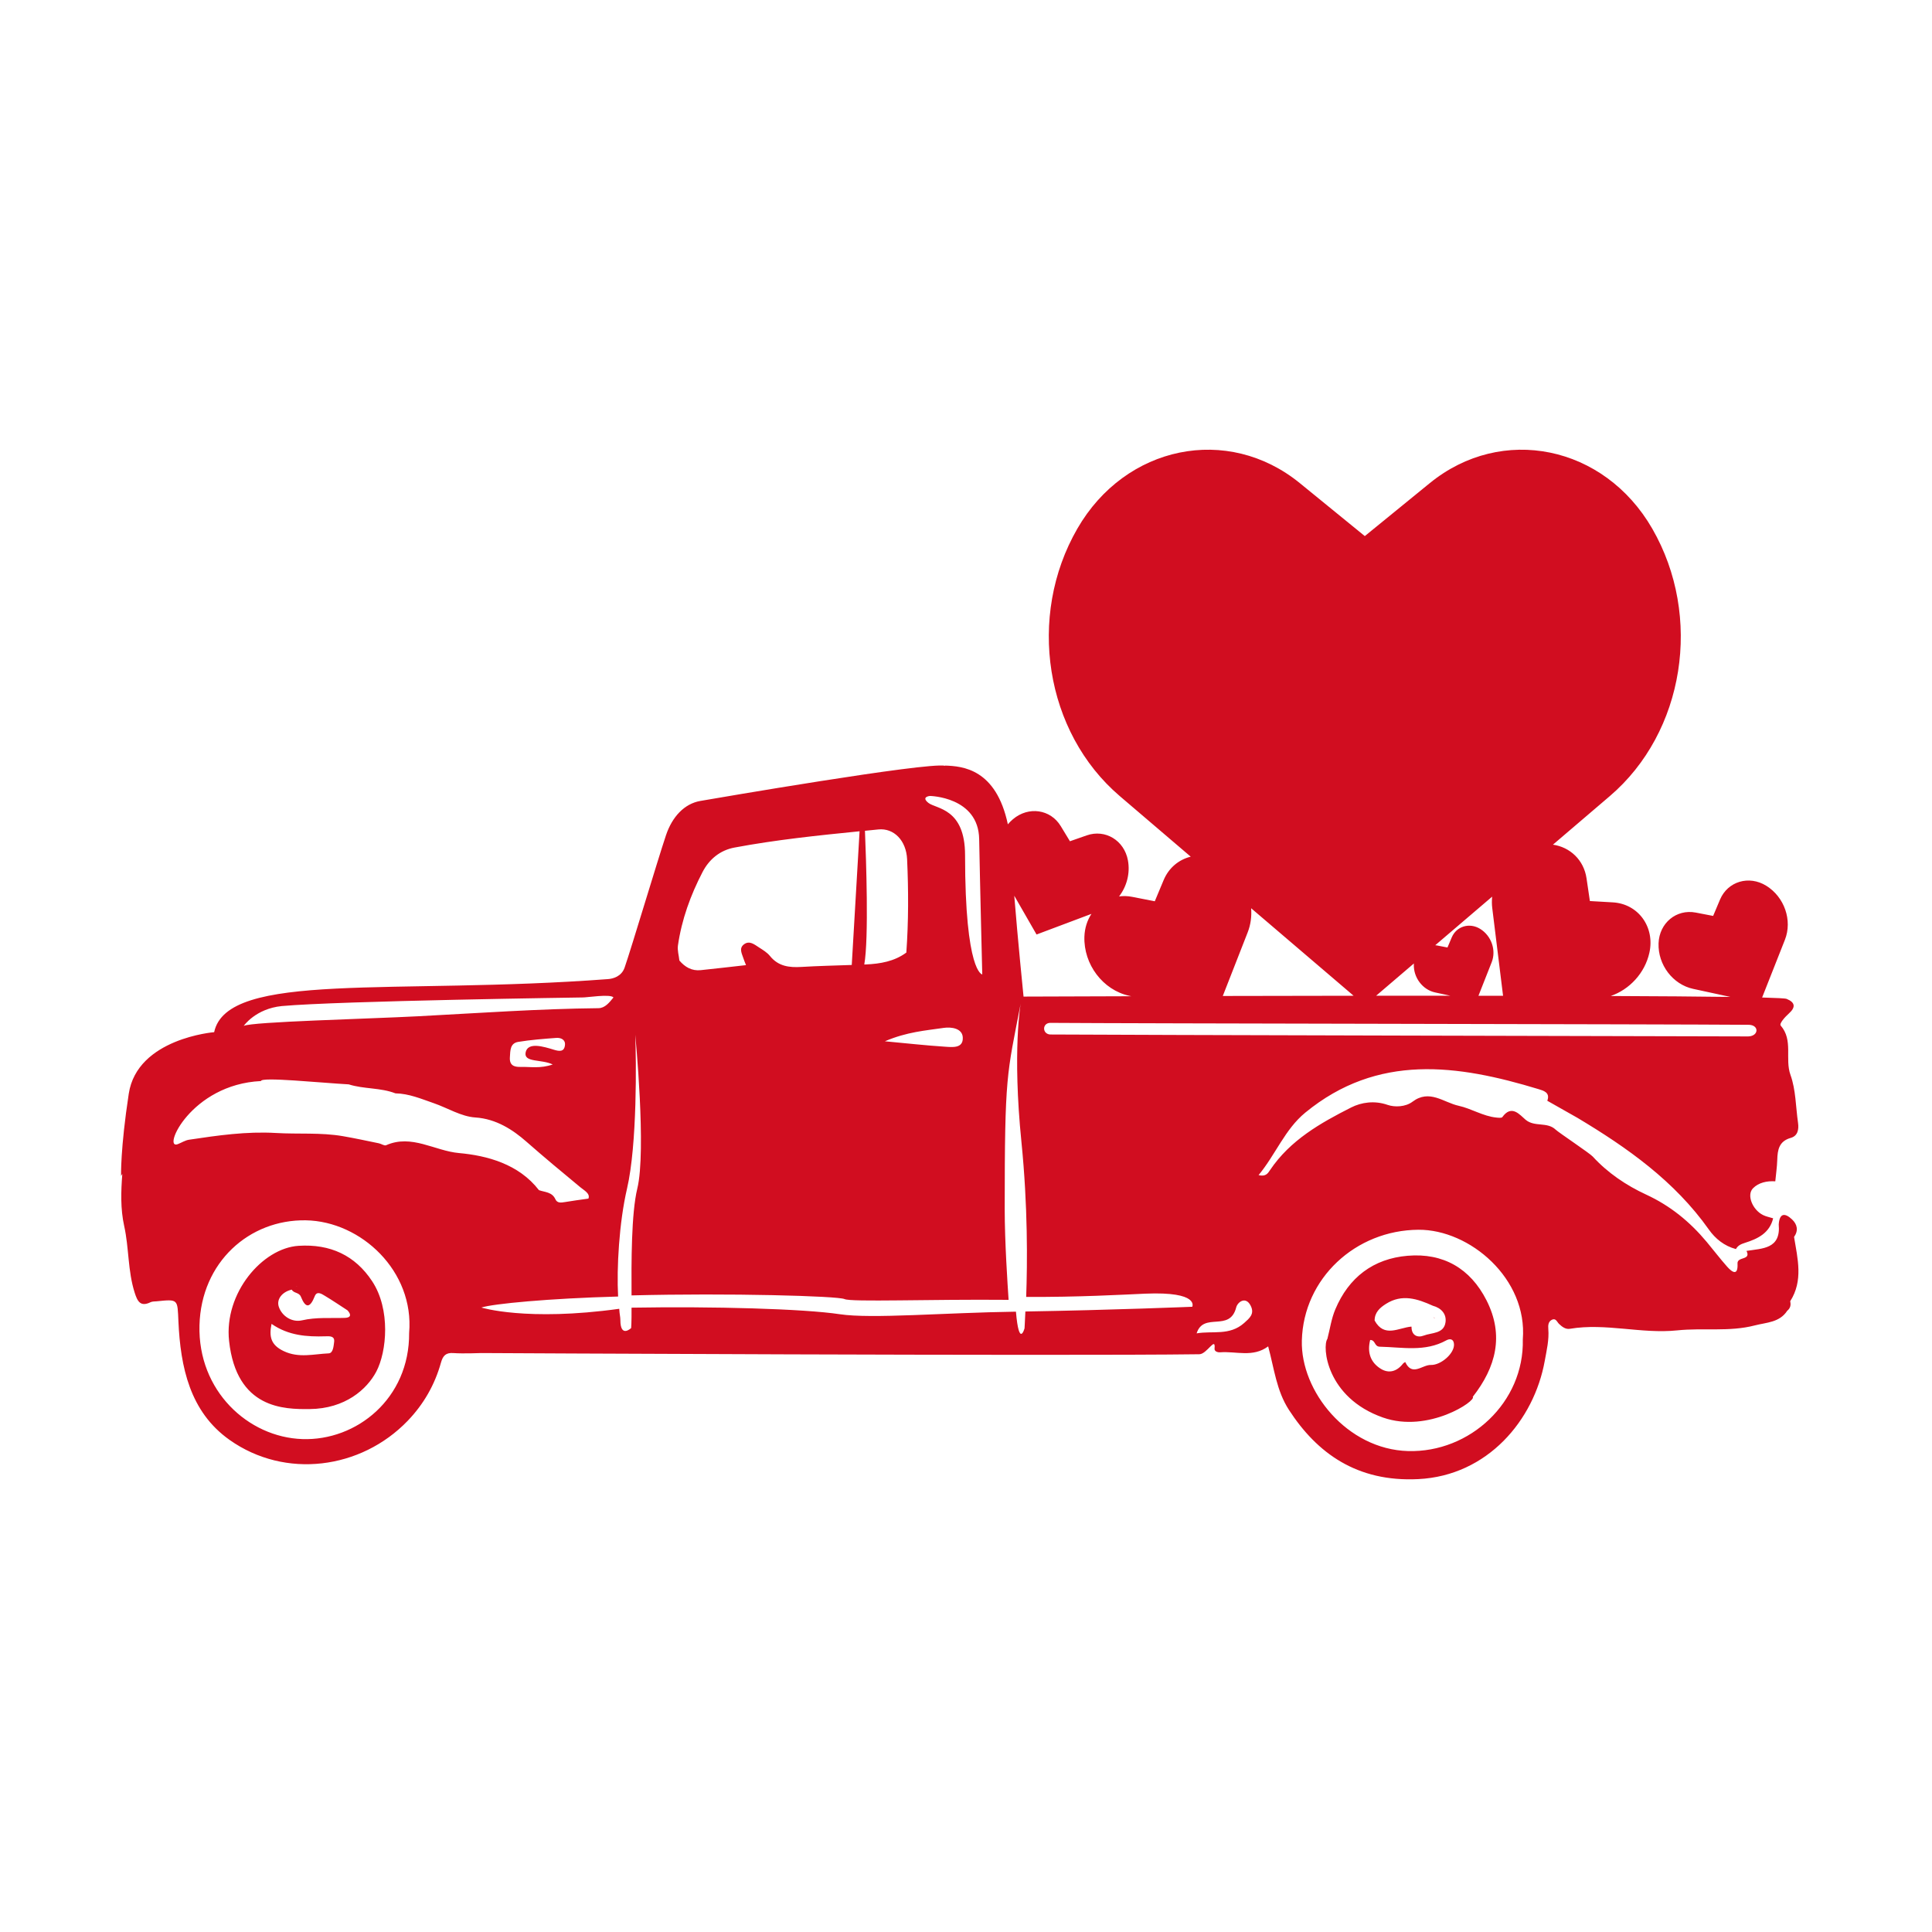 <?xml version="1.0" encoding="utf-8"?>
<!-- Generator: Adobe Illustrator 21.0.0, SVG Export Plug-In . SVG Version: 6.00 Build 0)  -->
<svg version="1.1" id="Calque_1" xmlns="http://www.w3.org/2000/svg" xmlns:xlink="http://www.w3.org/1999/xlink" x="0px" y="0px"
	 viewBox="0 0 600 600" style="enable-background:new 0 0 600 600;" xml:space="preserve">
<style type="text/css">
	.st0{fill:#D10D20;}
</style>
<path class="st0" d="M116.17,429.32L116.17,429.32c-0.06-0.04-0.12-0.05-0.18-0.08C116.04,429.26,116.1,429.28,116.17,429.32z
	 M555.96,404.12c0.28,1.17,0.05,2.17-0.92,2.95c-2.38,3.67-6.46,3.61-10.07,4.55c-7.93,2.06-16.08,0.7-24.1,1.54
	c-11.11,1.16-22.18-2.36-33.33-0.49c-1.32,0.22-2.4-0.6-3.37-1.52c-0.62-0.59-0.99-1.89-2.2-1.29c-1.13,0.56-1.23,1.68-1.13,2.87
	c0.28,3.38-0.52,6.65-1.11,9.93c-3.32,18.4-17.75,35.61-39.25,36.69c-19.11,0.96-31.49-8.1-40.18-21.48
	c-3.89-6-4.58-12.83-6.46-19.74c-4.73,3.52-9.93,1.46-14.88,1.84c-0.82,0.06-1.86-0.27-1.77-1.16c0.4-3.94-2.35,1.73-4.72,1.76
	c-43.14,0.59-223.02-0.37-223.02-0.37s-5.74,0.23-8.58,0.01c-2.41-0.19-3.32,0.8-3.93,2.99c-1.91,6.86-5.4,12.93-10.33,18.05
	c-14.51,15.07-38.03,18.16-55.32,5.92c-12.34-8.73-15.24-22.63-15.88-36.81c-0.31-6.9,0.03-6.92-6.76-6.23
	c-0.63,0.06-1.34,0.02-1.88,0.28c-3.21,1.57-4.11-0.36-4.94-2.95c-2.16-6.74-1.74-13.85-3.26-20.7c-1.18-5.34-1.01-10.78-0.58-16.21
	l-0.39,0.67c0,0-0.24-8.36,2.39-25.56c2.63-17.2,26.52-19.11,26.52-19.11c4.06-19.11,55.9-11.47,122.29-16.48
	c1.57-0.1,4.22-0.81,5.18-3.57c2.17-6.27,10.08-32.82,12.85-41.11c1.93-5.76,5.73-9.8,10.67-10.65
	c3.98-0.69,70.28-12.11,76.03-10.92c0.01-0.02,0.02-0.04,0.03-0.06c5.36,0.18,15.79,1.01,19.44,18.24c0.49-0.57,1.01-1.11,1.6-1.6
	l0,0c4.83-4.07,11.65-3.08,14.82,2.15l2.86,4.71l5.2-1.82c5.78-2.02,11.67,1.55,12.81,7.76c0.74,4.02-0.38,8.11-2.75,11.19
	c1.31-0.17,2.68-0.14,4.09,0.14l7,1.37l2.75-6.58c1.62-3.87,4.77-6.38,8.41-7.27l-22.04-18.82c-23.2-19.81-28.9-55.77-13.17-83.05
	l0,0c14.93-25.89,46.71-32.38,69.1-14.13l20.17,16.44l20.17-16.44c22.39-18.25,54.17-11.76,69.1,14.13v0
	c15.73,27.28,10.03,63.23-13.17,83.05l-17.67,15.09c5.29,0.77,9.59,4.73,10.43,10.45l1.04,7.06l7.12,0.41
	c7.91,0.45,13.13,7.65,11.36,15.64h0c-1.41,6.35-6.18,11.43-12.02,13.44c14.77,0.06,27.64,0.15,37.19,0.29l-11.59-2.51
	c-6.32-1.37-10.96-7.49-10.73-14.14v0c0.22-6.31,5.53-10.7,11.54-9.55l5.41,1.04l2.14-5.08c2.38-5.64,8.98-7.61,14.35-4.29l0,0
	c5.66,3.5,8.17,10.77,5.8,16.78l-7.08,17.93c4.51,0.12,7.21,0.26,7.62,0.43c2.75,1.12,2.78,2.66,0.69,4.53
	c-1.21,1.08-3.06,3.15-2.54,3.75c3.97,4.58,1.22,10.32,3.04,15.34c1.67,4.62,1.62,9.87,2.34,14.84c0.3,2.09-0.08,4.08-2.24,4.7
	c-3.68,1.04-4.12,3.71-4.21,6.85c-0.07,2.22-0.4,4.43-0.61,6.64c-2.59-0.16-5.17,0.38-6.93,2.17c-2.02,2.06-0.18,6.63,3.09,8.29
	c0.98,0.5,2.11,0.69,3.17,1.03c-1.09,4.59-4.79,6.37-8.7,7.6c-1.3,0.41-2.23,0.82-2.86,1.95c-3.58-0.94-6.37-3.19-8.4-6.06
	c-10.65-15.05-25.26-25.38-40.77-34.67c-3.14-1.78-6.27-3.55-9.41-5.33c0.99-2.59-1.23-3.15-2.69-3.6
	c-25.16-7.65-49.96-11.18-72.47,7.29c-6.32,5.19-9.17,12.95-14.5,19.4c2.27,0.6,2.95-0.65,3.57-1.57
	c6.24-9.28,15.65-14.61,25.2-19.44c3.13-1.58,7.2-2.23,11.32-0.79c2.18,0.76,5.54,0.65,7.71-0.99c5.28-3.98,9.66,0.24,14.33,1.26
	c3.98,0.87,7.56,3.24,11.72,3.66c0.62,0.06,1.61,0.18,1.85-0.14c2.9-4.04,5.43-0.69,7.23,0.82c2.83,2.36,6.68,0.54,9.35,3.09
	c0.96,0.91,10.54,7.29,11.49,8.33c4.67,5.1,10.45,8.98,16.55,11.8c7.58,3.5,13.63,8.47,18.86,14.73c2.13,2.55,4.14,5.2,6.34,7.68
	c1.62,1.83,3.42,2.94,3.22-1c-0.11-2.22,4.3-0.89,2.79-3.9c4.94-0.79,10.7-0.56,10.01-8.21c0.23-3.53,1.88-3.69,4.13-1.57
	c1.63,1.53,2.04,3.45,0.63,5.45C558.26,390.89,560.07,397.68,555.96,404.12c-0.42-0.07-0.75-0.24-1.03-0.45
	C555.21,403.88,555.54,404.05,555.96,404.12z M542.94,318.26c-25.62-0.2-191.24-0.4-216.86-0.6c-2.43,0.13-2.43,3.38-0.01,3.61
	c18.52,0.14,205.28,0.58,216.86,0.6C546.28,321.78,546.4,318.22,542.94,318.26z M439.08,299.49c0-0.1,0.02-0.19,0.02-0.28
	l-11.74,10.03c7.68-0.01,15.4-0.01,23.05-0.01l-4.73-1.02C441.8,307.37,438.94,303.59,439.08,299.49z M463.4,278.46l-17.67,15.09
	c0.15,0.02,0.3,0.03,0.46,0.06l3.34,0.64l1.32-3.13c1.47-3.48,5.53-4.69,8.84-2.64c3.49,2.16,5.03,6.64,3.57,10.34l-4.11,10.42
	c2.56,0,5.11,0,7.64,0.01l-3.35-27.17C463.28,280.86,463.29,279.65,463.4,278.46z M388.55,282.06c0.2,2.53-0.13,5.11-1.08,7.52
	l-7.72,19.73c12.69-0.03,26.5-0.05,40.63-0.07L388.55,282.06z M314.99,278.18c1.07,13.4,2.88,31.32,2.88,31.32
	s13.24-0.05,33.46-0.11l-0.65-0.14c-8.17-1.79-14.19-9.75-13.91-18.37l0,0c0.09-2.68,0.89-5.09,2.19-7.07l-17.05,6.41L314.99,278.18
	z M288.32,249.34c2.39,1.91,11.39,1.58,11.39,16.25c0,36.55,5.34,37.03,5.34,37.03s-0.72-28.91-0.96-42.05s-15.29-13.38-15.29-13.38
	S285.93,247.43,288.32,249.34z M293.08,319.22c-5.64,0.83-11.41,1.23-18.27,4.16c6.99,0.65,12.73,1.3,18.49,1.67
	c2.34,0.15,5.87,0.67,5.7-2.85C298.87,319.32,295.41,318.88,293.08,319.22z M268.41,299.54c0.16-0.01,0.31-0.01,0.47-0.02
	c4.48-0.2,8.84-0.93,12.59-3.69c0.69-9.65,0.68-19.33,0.24-28.98c-0.27-5.83-4.11-9.74-8.91-9.26c-1.39,0.14-2.79,0.28-4.18,0.42
	C268.97,266.56,269.85,291.41,268.41,299.54z M210.99,298.3c1.74,2.05,3.87,3.28,6.63,2.99c4.62-0.48,9.24-1.02,14.06-1.56
	c-0.34-0.89-0.6-1.45-0.78-2.04c-0.47-1.48-1.49-3.15,0.11-4.39c1.74-1.34,3.3,0.04,4.73,0.95c1.2,0.77,2.5,1.55,3.37,2.63
	c2.6,3.23,5.97,3.64,9.79,3.41c5.2-0.31,10.41-0.43,15.62-0.61l2.43-41.52c-13,1.3-26,2.65-38.86,5.06
	c-4.5,0.84-7.85,3.65-9.89,7.57c-3.74,7.19-6.5,14.78-7.66,22.85C210.33,295.15,210.83,296.75,210.99,298.3z M75.69,318.6
	c2.64-1.3,38.35-2.16,54.33-3c18.24-0.96,37.55-2.32,55.83-2.5c2.01-0.02,3.33-1.68,4.67-3.33c-0.93-1.19-8.5,0.07-9.67,0
	c0,0-75.38,1.06-93.33,2.67C79.36,313.26,75.69,318.6,75.69,318.6z M163.24,326.83c0.67-3.32,5.6-1.8,8.76-0.83
	c1.67,0.51,3.26,0.76,3.46-1.5c0.15-1.67-1.32-2.27-2.7-2.17c-3.96,0.3-7.93,0.6-11.84,1.24c-2.53,0.42-2.44,2.72-2.57,4.76
	c-0.17,2.5,1.26,3.06,3.29,3.01c3.05-0.08,6.15,0.58,10.01-0.76C168.17,328.88,162.59,330.06,163.24,326.83z M94.99,378.98
	c-17.56-0.3-32.53,13-33.04,32.61c-0.53,20.29,15.05,34.75,31.93,35.33c16.8,0.59,33.32-12.54,33.18-32.96
	C128.72,394.79,112.15,379.28,94.99,378.98z M167.37,369.61c1.85,0.66,4.09,0.54,5.12,2.84c0.55,1.22,1.74,1.07,2.91,0.87
	c2.3-0.4,4.62-0.69,7.34-1.08c0.62-1.58-1.3-2.52-2.5-3.52c-5.65-4.67-11.28-9.35-16.79-14.19c-4.1-3.6-9.31-7.07-15.84-7.49
	c-4.38-0.28-8.59-2.95-12.91-4.44c-3.87-1.33-7.68-2.98-11.89-3.05c-4.67-1.81-9.78-1.29-14.51-2.79
	c-8.68-0.48-27.31-2.4-27.25-1.03c-21.84,1.03-30.76,21.5-25.85,19.6c1.17-0.45,2.3-1.2,3.51-1.38c8.95-1.34,17.85-2.63,27.01-2.09
	c6.91,0.41,13.9-0.2,20.79,0.99c3.73,0.64,7.44,1.45,11.15,2.21c0.78,0.16,1.71,0.85,2.26,0.6c7.9-3.52,15.12,1.77,22.62,2.43
	C151.25,358.87,161.11,361.49,167.37,369.61z M355.69,401.76c-6.51,0.28-21.09,1.12-37,1c0.38-10.45,0.53-28.2-1.47-48.07
	c-2.87-28.43-0.24-43-0.24-43c-4.3,22.22-4.96,21.9-4.96,63.71c0,10.41,0.9,23.56,1.21,28.28c-24.67-0.22-48.84,0.74-50.96-0.24
	c-2.06-0.96-35.88-1.92-66.14-1.14c-0.06-10.25-0.09-25.45,1.79-33.18c2.87-11.79-0.64-47.78-0.64-47.78
	c0.32,7.64,0.64,34.08-2.55,47.78c-2.47,10.62-3.25,24.73-2.77,33.53c-21.46,0.58-38.93,2.25-42.46,3.42c0,0,14.01,4.38,42.81,0.39
	c0.1,1.85,0.35,2.45,0.35,3.47c0,5.73,3.35,2.51,3.35,2.51s0.16-1.77,0.12-6.33c25.3-0.43,53.45,0.34,64.71,2.04
	c9.86,1.48,32.51-0.48,54.67-0.8c0.98,11.46,2.67,5.17,2.67,5.17s0.12-1.91,0.26-5.22c26.71-0.44,51.82-1.47,51.82-1.47
	S372.66,401.05,355.69,401.76z M388.4,405.48c-1.54-3.02-4.06-1.13-4.49,0.56c-2,7.81-10.12,1.26-12.29,8.05
	c4.94-0.87,10.21,0.82,14.76-3.22C388.04,409.38,389.71,408.05,388.4,405.48z M440.53,381.91c-19.57,0.12-35.72,15.12-36.23,34.38
	c-0.42,15.78,14.05,33.82,32.98,34.35c19.22,0.54,36.11-15.17,35.64-34.66C474.45,397.12,456.46,381.82,440.53,381.91z
	 M549.65,407.15c-0.6-0.66-1.29-0.97-2.02-1.11C548.36,406.18,549.05,406.49,549.65,407.15L549.65,407.15z M461.65,403.83
	c5.53,10.89,2.92,20.8-4.27,29.97c1.26,1.16-13.76,11.39-27.88,6.43c-17.68-6.21-18.92-22.11-17.27-24.43
	c0.8-3.06,1.24-6.27,2.46-9.16c4.17-9.92,11.8-15.76,22.47-16.65C448.21,389.06,456.61,393.9,461.65,403.83z M426.9,410.1
	c3,5.46,7.45,2.23,11.41,1.89l0.05,0.06c-0.02,2.7,1.88,3.47,3.79,2.73c2.46-0.96,6.27-0.5,6.77-4.16c0.35-2.54-1.32-4.41-3.94-5.11
	c-4.77-2.16-9.57-3.75-14.55-0.58C428.51,406.14,426.91,407.58,426.9,410.1z M451.55,417.4c-0.13-1.66-1.33-1.73-2.41-1.13
	c-6.61,3.65-13.64,2.11-20.61,1.96c-1.81-0.04-1.28-2.09-3.01-2.09c-0.99,3.95,0.17,7,3.28,8.94c2.52,1.57,5.02,0.84,6.9-1.57
	c0.17-0.22,0.46-0.36,0.7-0.53c2.17,4.61,5.27,0.85,7.96,0.92C447.48,424,451.77,420.29,451.55,417.4z M445.46,409.24
	c-0.06-0.04-0.12-0.07-0.19-0.1c0.09,0.11,0.18,0.22,0.26,0.33C445.51,409.4,445.52,409.29,445.46,409.24z M445.19,409.04
	l-0.05,0.05c0.04,0.02,0.09,0.04,0.13,0.05C445.25,409.11,445.22,409.07,445.19,409.04z M115.57,397.89
	c5.77,8.74,4.57,21.86,1.29,28.08c-2.9,5.48-9.65,11.53-20.71,11.63c-7.77,0.07-22.71,0.05-25.01-21.18
	c-1.6-14.83,10.35-28.8,21.57-29.52C102.56,386.27,110.28,389.87,115.57,397.89z M75.26,428.1c-0.2-0.3-0.39-0.6-0.59-0.9
	c-0.26-0.99-0.54-1.97-1.35-2.53c0.81,0.57,1.09,1.55,1.35,2.54C74.87,427.5,75.07,427.8,75.26,428.1z M91.91,399.48
	c0.19-0.01,0.4,0.01,0.62,0.06c0.63,0.01,1.27,0,1.9,0c-0.63,0.01-1.27,0.01-1.9,0C92.31,399.48,92.1,399.46,91.91,399.48z
	 M101.14,415c-5.82,0.18-11.52-0.19-16.81-3.86c-0.84,4.02-0.17,6.59,3.78,8.46c4.7,2.24,9.33,0.9,13.96,0.7
	c1.4-0.06,1.53-2.26,1.7-3.56C104,414.89,102.43,414.96,101.14,415z M107.91,406.93c-0.12-1.51-0.51-2.75-1.12-3.75
	C107.4,404.18,107.79,405.42,107.91,406.93c-2.34-1.51-4.64-3.08-7.03-4.51c-1-0.6-2.46-1.6-3.14,0.15
	c-1.44,3.65-2.82,3.83-4.29,0.15c-0.57-1.42-2.24-1.04-2.84-2.21c-2.89,0.63-4.82,2.93-4.03,5.31c0.95,2.86,4.03,4.95,7.22,4.22
	c4.46-1.03,8.87-0.61,13.3-0.76C109.03,409.22,109.12,408.23,107.91,406.93z"/>
</svg>

